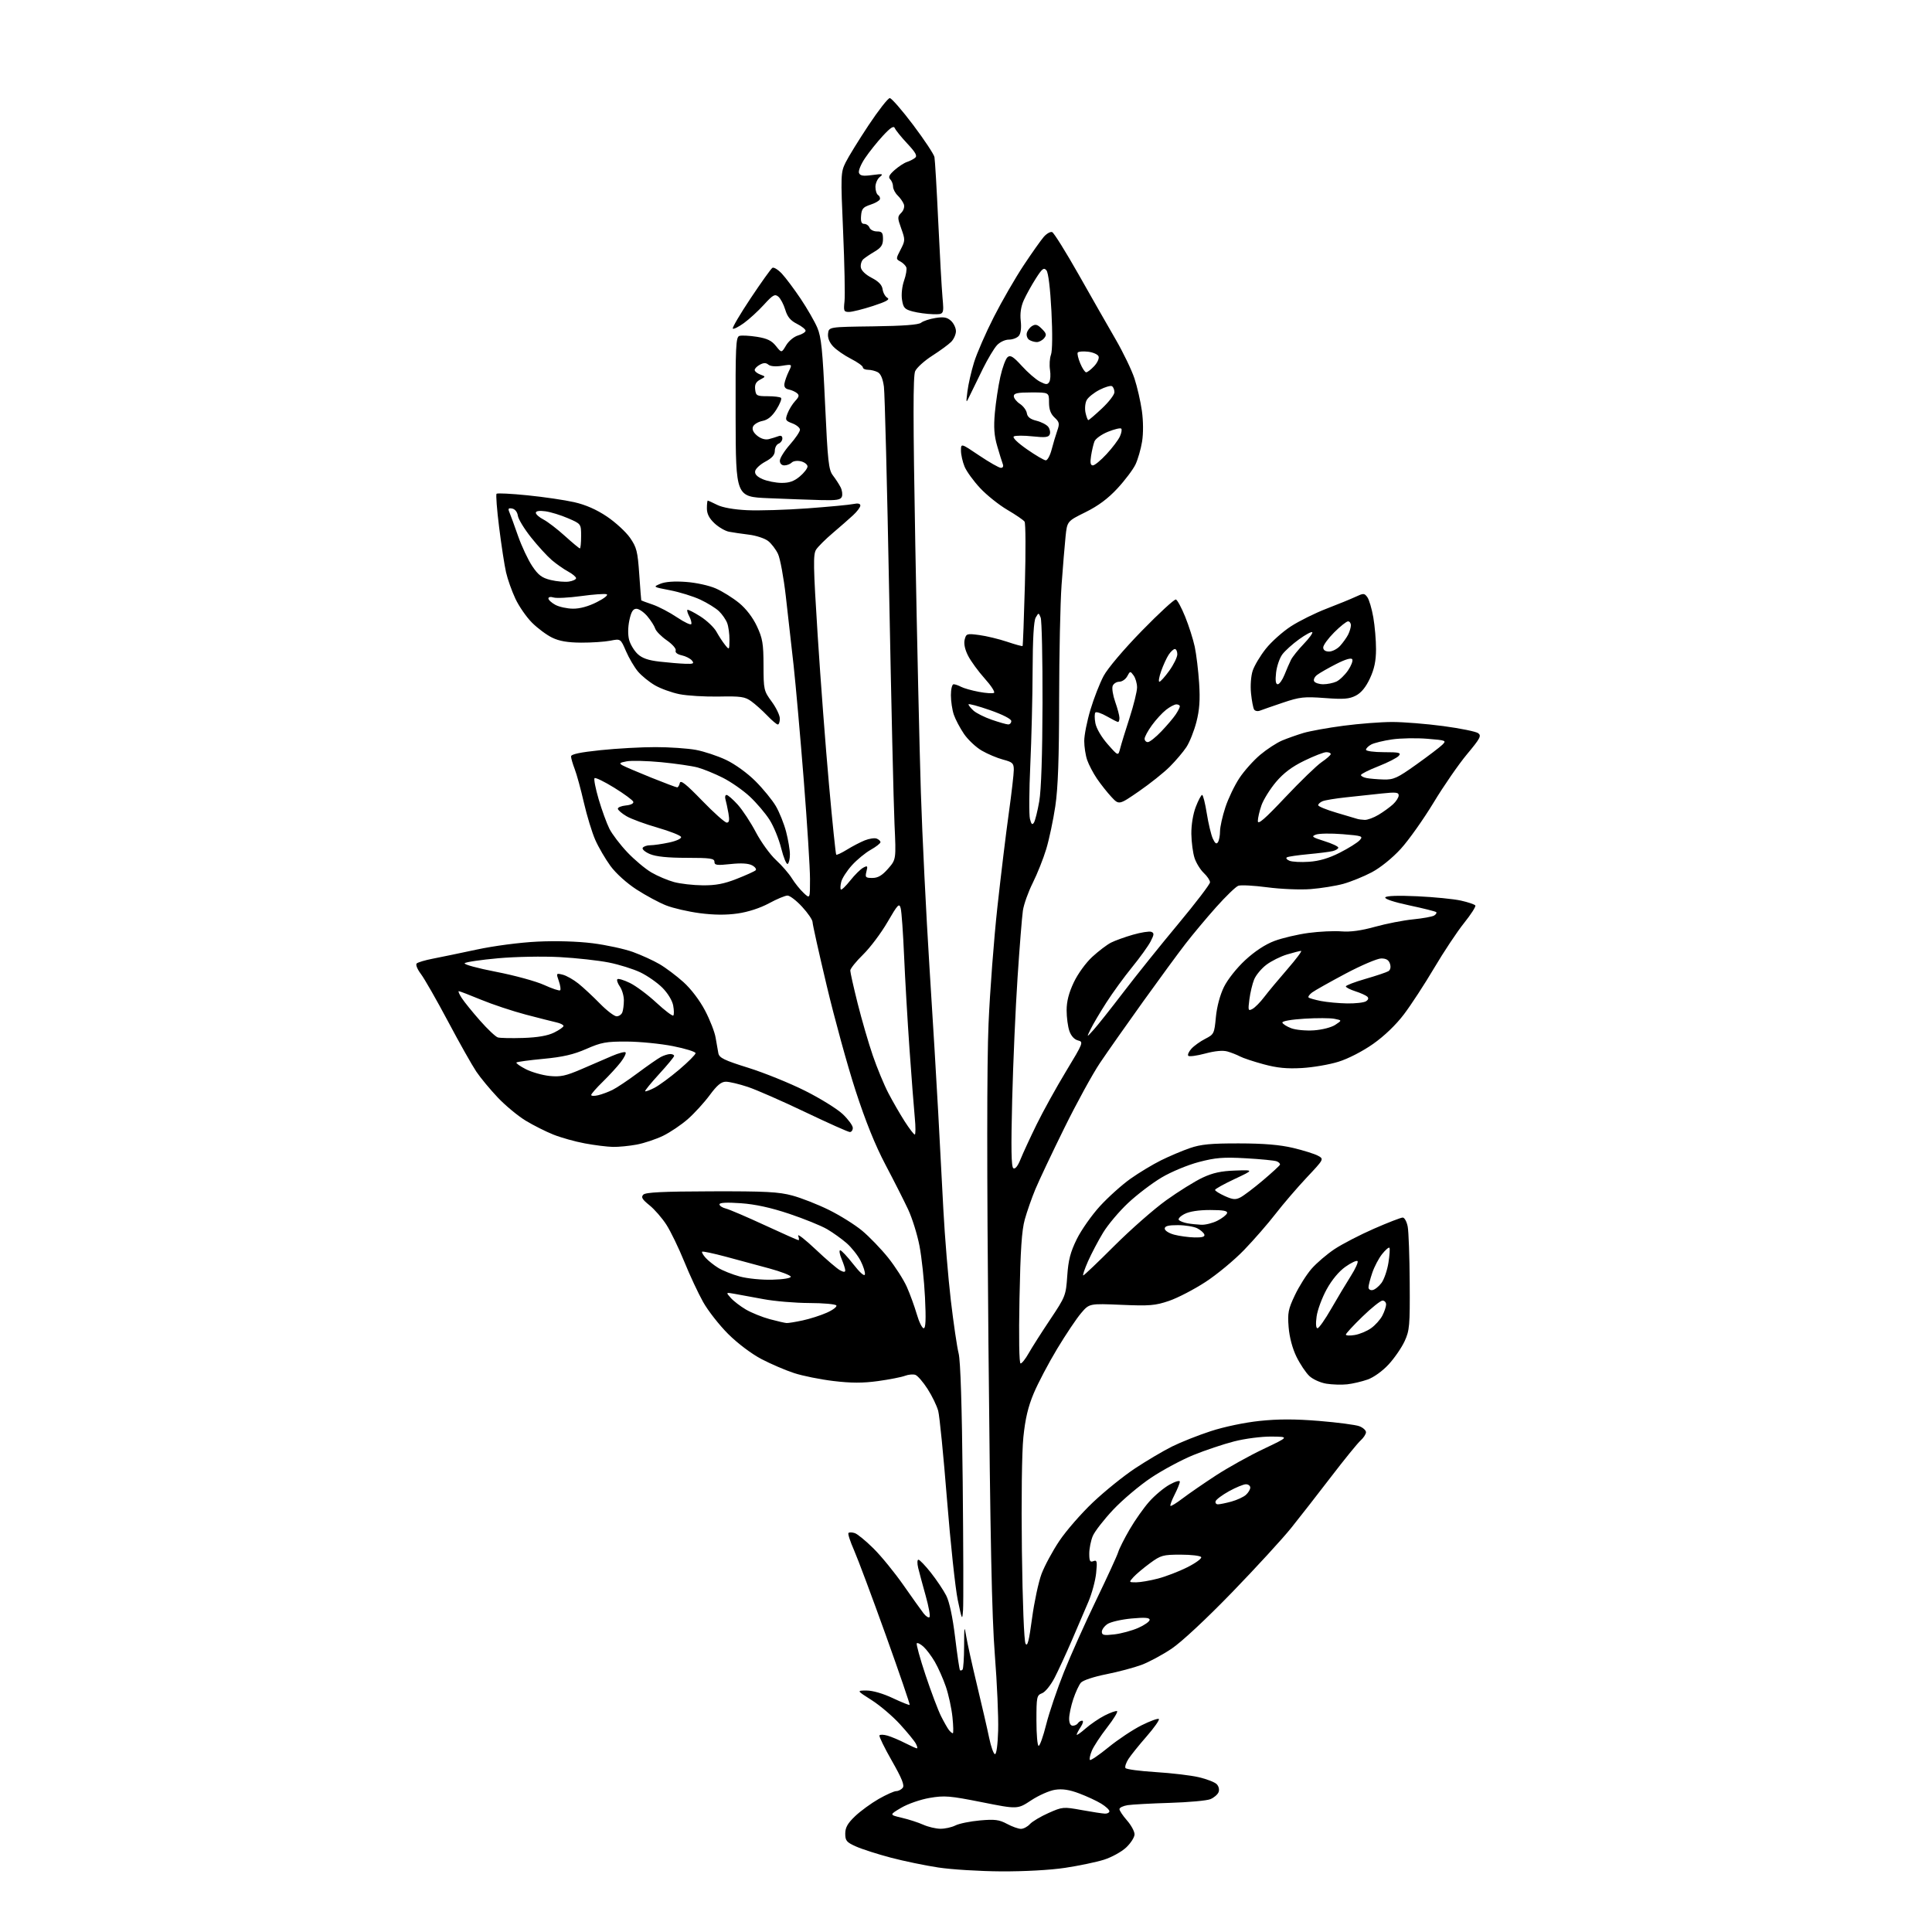 <?xml version="1.0" encoding="UTF-8" standalone="no"?>
<svg 
  version="1.1" 
  xmlns="http://www.w3.org/2000/svg" 
  xmlns:xlink="http://www.w3.org/1999/xlink" 
  xmlns:svg="http://www.w3.org/2000/svg"
  xmlns:rdf="http://www.w3.org/1999/02/22-rdf-syntax-ns#"
  xmlns:cc="http://creativecommons.org/ns#"
  xmlns:dc="http://purl.org/dc/elements/1.1/"
  viewBox="0 0 768 768"
  width="768"
  height="768"
>
<style>svg {background-color: white; }</style>"
<path stroke="none" fill="black" fill-rule="evenodd" d="M398.00,743.90C389.48,743.85 378.23,743.16 373.00,742.36C367.77,741.57 359.28,739.81 354.12,738.45C348.96,737.09 342.77,735.11 340.37,734.05C336.52,732.34 336.00,731.73 336.00,728.90C336.00,726.47 336.95,724.79 339.91,721.97C342.06,719.92 346.28,716.84 349.28,715.12C352.29,713.41 355.42,712.00 356.25,712.00C357.08,712.00 358.24,711.42 358.83,710.70C359.64,709.73 358.56,707.03 354.54,699.97C351.58,694.79 349.36,690.23 349.60,689.85C349.83,689.46 351.27,689.50 352.79,689.94C354.31,690.38 357.44,691.69 359.74,692.87C362.04,694.04 364.18,695.00 364.50,695.00C364.81,695.00 364.61,694.15 364.05,693.10C363.50,692.06 360.67,688.60 357.77,685.43C354.87,682.25 349.80,677.93 346.50,675.83C340.50,672.02 340.50,672.02 344.50,672.01C346.89,672.01 351.07,673.22 354.89,675.03C358.41,676.69 361.43,677.90 361.61,677.72C361.79,677.54 357.51,665.04 352.10,649.95C346.68,634.85 341.01,619.68 339.49,616.22C337.96,612.77 336.97,609.70 337.28,609.38C337.59,609.07 338.71,609.09 339.77,609.43C340.82,609.76 344.19,612.52 347.24,615.55C350.30,618.58 355.66,625.15 359.15,630.15C362.64,635.15 366.25,640.20 367.16,641.37C368.08,642.54 369.13,643.20 369.50,642.83C369.87,642.47 369.18,638.64 367.97,634.33C366.76,630.02 365.42,625.04 364.99,623.25C364.56,621.46 364.60,620.00 365.08,620.00C365.56,620.00 367.80,622.33 370.05,625.18C372.30,628.03 375.04,632.12 376.14,634.27C377.41,636.76 378.69,642.77 379.67,650.84C380.51,657.80 381.38,663.69 381.60,663.92C381.82,664.15 382.27,664.06 382.61,663.72C382.95,663.39 383.23,659.15 383.25,654.31C383.27,646.40 383.35,646.00 384.08,650.42C384.52,653.13 386.46,661.90 388.39,669.92C390.32,677.94 392.49,687.34 393.20,690.81C393.92,694.29 394.95,697.21 395.50,697.31C396.09,697.42 396.62,693.61 396.78,687.90C396.94,682.63 396.35,669.13 395.47,657.90C394.27,642.51 393.64,612.10 392.92,534.00C392.28,465.33 392.29,422.59 392.96,407.00C393.51,394.07 395.10,373.15 396.49,360.50C397.88,347.85 399.91,331.09 401.01,323.26C402.10,315.42 403.00,307.68 403.00,306.05C403.00,303.40 402.54,302.96 398.75,301.96C396.41,301.34 392.60,299.74 390.28,298.39C387.96,297.05 384.77,294.05 383.19,291.73C381.61,289.40 379.80,285.97 379.16,284.10C378.52,282.23 378.00,278.74 378.00,276.35C378.00,273.94 378.47,272.00 379.07,272.00C379.65,272.00 380.99,272.46 382.04,273.02C383.09,273.58 386.26,274.48 389.08,275.01C391.90,275.55 394.62,275.73 395.13,275.42C395.64,275.11 393.98,272.55 391.44,269.73C388.91,266.91 385.94,262.84 384.84,260.69C383.56,258.19 383.07,255.86 383.47,254.26C384.07,251.87 384.34,251.79 389.27,252.44C392.11,252.82 397.09,254.02 400.34,255.11C403.58,256.21 406.35,256.96 406.49,256.80C406.64,256.63 407.05,245.70 407.41,232.50C407.77,219.30 407.72,207.99 407.28,207.36C406.85,206.73 403.78,204.63 400.45,202.68C397.13,200.74 392.26,196.85 389.64,194.05C387.02,191.25 384.23,187.41 383.44,185.51C382.65,183.62 382.00,180.74 382.00,179.12C382.00,176.18 382.00,176.18 389.25,181.07C393.24,183.75 397.11,185.96 397.86,185.98C398.67,185.99 398.98,185.38 398.62,184.46C398.30,183.62 397.30,180.41 396.41,177.34C395.19,173.15 394.96,169.86 395.47,164.13C395.85,159.93 396.82,153.49 397.64,149.82C398.46,146.14 399.76,142.61 400.53,141.97C401.66,141.03 402.78,141.73 406.22,145.50C408.57,148.09 411.79,150.88 413.38,151.70C415.78,152.94 416.41,152.96 417.10,151.84C417.56,151.10 417.69,148.93 417.39,147.00C417.09,145.07 417.26,142.38 417.78,141.00C418.34,139.51 418.42,132.54 417.96,123.72C417.49,114.61 416.73,108.38 415.98,107.47C414.94,106.23 414.29,106.73 411.73,110.75C410.06,113.36 407.93,117.22 406.98,119.32C405.83,121.88 405.43,124.59 405.76,127.56C406.07,130.32 405.79,132.55 405.01,133.49C404.32,134.32 402.54,135.00 401.05,135.00C399.53,135.00 397.45,135.98 396.29,137.25C395.15,138.49 392.66,142.65 390.75,146.50C388.85,150.35 386.54,155.07 385.62,157.00C383.96,160.50 383.96,160.50 384.57,155.57C384.90,152.86 386.08,147.68 387.19,144.07C388.30,140.46 391.85,132.32 395.07,126.00C398.29,119.67 403.62,110.45 406.90,105.50C410.18,100.55 413.80,95.44 414.93,94.14C416.07,92.85 417.56,92.00 418.25,92.27C418.94,92.53 423.67,100.12 428.77,109.12C433.86,118.13 440.49,129.74 443.49,134.92C446.49,140.10 449.85,147.07 450.96,150.42C452.06,153.76 453.39,159.57 453.92,163.33C454.49,167.41 454.52,172.32 453.99,175.56C453.51,178.53 452.33,182.61 451.38,184.62C450.42,186.63 447.20,190.91 444.22,194.13C440.44,198.21 436.57,201.09 431.50,203.60C424.21,207.20 424.21,207.20 423.57,213.35C423.22,216.73 422.51,225.35 421.99,232.50C421.48,239.65 421.04,260.12 421.02,278.00C421.00,301.50 420.58,313.27 419.50,320.50C418.68,326.00 417.06,333.63 415.91,337.46C414.76,341.28 412.34,347.36 410.54,350.96C408.74,354.56 406.97,359.52 406.61,362.00C406.25,364.48 405.30,376.40 404.50,388.50C403.69,400.60 402.73,422.47 402.36,437.09C401.87,456.62 401.99,463.88 402.83,464.40C403.55,464.84 404.61,463.52 405.69,460.80C406.64,458.44 409.51,452.23 412.07,447.00C414.63,441.77 419.90,432.25 423.78,425.84C430.63,414.53 430.77,414.16 428.52,413.59C427.08,413.23 425.78,411.81 425.10,409.86C424.49,408.12 424.00,404.41 424.00,401.60C424.00,398.07 424.88,394.66 426.85,390.50C428.48,387.07 431.64,382.71 434.23,380.33C436.73,378.04 440.06,375.51 441.64,374.71C443.21,373.91 447.14,372.49 450.37,371.56C453.59,370.64 456.87,370.12 457.65,370.42C458.85,370.88 458.81,371.48 457.39,374.23C456.46,376.03 453.14,380.65 450.00,384.50C446.86,388.35 442.25,394.69 439.75,398.60C437.25,402.50 434.46,407.22 433.55,409.10C431.89,412.50 431.89,412.50 434.69,409.40C436.24,407.70 441.59,400.95 446.59,394.40C451.59,387.86 461.37,375.66 468.34,367.31C475.30,358.95 481.00,351.49 481.00,350.73C481.00,349.97 479.89,348.30 478.53,347.03C477.17,345.75 475.52,343.08 474.86,341.10C474.20,339.12 473.63,334.80 473.58,331.50C473.54,327.92 474.25,323.58 475.34,320.75C476.34,318.14 477.48,316.00 477.86,316.00C478.24,316.00 479.07,319.29 479.71,323.32C480.35,327.34 481.43,331.86 482.11,333.35C483.00,335.30 483.57,335.70 484.16,334.78C484.60,334.08 484.98,332.11 484.98,330.42C484.99,328.72 485.94,324.45 487.10,320.93C488.25,317.42 490.77,312.18 492.68,309.30C494.59,306.41 498.33,302.24 500.98,300.02C503.63,297.80 507.53,295.26 509.65,294.37C511.77,293.48 515.60,292.13 518.16,291.36C520.73,290.60 527.90,289.30 534.10,288.49C540.30,287.67 549.00,287.00 553.44,287.00C557.87,287.00 567.01,287.73 573.74,288.63C580.48,289.53 586.71,290.80 587.58,291.44C588.98,292.46 588.41,293.52 583.18,299.79C579.88,303.74 573.87,312.43 569.84,319.10C565.80,325.76 559.95,334.01 556.83,337.43C553.48,341.09 548.76,344.91 545.33,346.73C542.12,348.43 537.02,350.50 534.00,351.34C530.98,352.17 525.12,353.11 521.00,353.43C516.86,353.75 509.14,353.43 503.79,352.72C498.45,352.01 493.25,351.73 492.24,352.11C491.23,352.48 487.26,356.32 483.41,360.64C479.56,364.96 474.10,371.49 471.28,375.14C468.45,378.79 460.86,389.14 454.40,398.14C447.95,407.14 440.24,418.10 437.28,422.50C434.32,426.90 427.91,438.60 423.04,448.50C418.16,458.40 413.00,469.31 411.57,472.75C410.14,476.19 408.25,481.59 407.37,484.75C406.16,489.07 405.64,496.89 405.26,516.25C404.96,531.90 405.13,542.00 405.70,542.00C406.21,542.00 407.65,540.19 408.89,537.98C410.14,535.76 413.98,529.73 417.43,524.57C423.55,515.42 423.71,514.99 424.25,507.17C424.68,500.87 425.50,497.74 428.04,492.56C429.83,488.94 433.98,483.04 437.26,479.45C440.55,475.86 446.00,470.97 449.37,468.58C452.74,466.19 458.20,462.90 461.50,461.26C464.80,459.62 469.98,457.43 473.00,456.39C477.38,454.88 481.34,454.50 492.50,454.52C502.35,454.53 508.72,455.07 514.00,456.31C518.12,457.29 522.59,458.69 523.92,459.42C526.34,460.75 526.34,460.75 519.41,468.12C515.60,472.18 510.05,478.65 507.07,482.50C504.10,486.35 498.48,492.81 494.58,496.85C490.69,500.90 483.77,506.63 479.21,509.60C474.65,512.57 468.13,515.96 464.71,517.12C459.23,518.99 457.00,519.17 445.77,518.69C433.03,518.15 433.03,518.15 429.77,521.97C427.97,524.07 423.69,530.45 420.26,536.14C416.82,541.84 412.63,549.81 410.93,553.85C408.68,559.19 407.55,563.98 406.80,571.35C406.20,577.30 405.96,596.00 406.22,616.55C406.49,637.15 407.08,652.33 407.67,653.38C408.43,654.73 409.05,652.31 410.25,643.33C411.13,636.82 412.82,628.89 414.01,625.70C415.21,622.50 418.39,616.59 421.09,612.56C423.79,608.52 429.82,601.60 434.50,597.17C439.17,592.75 446.71,586.67 451.25,583.67C455.79,580.67 462.35,576.79 465.83,575.05C469.32,573.31 476.27,570.54 481.29,568.91C486.58,567.18 494.73,565.47 500.71,564.84C508.13,564.06 514.74,564.06 524.35,564.84C531.69,565.44 538.89,566.39 540.35,566.94C541.81,567.50 543.00,568.57 543.00,569.32C543.00,570.07 542.04,571.55 540.87,572.60C539.70,573.64 534.43,580.12 529.16,587.00C523.89,593.88 516.76,603.02 513.32,607.31C509.88,611.61 499.26,623.18 489.73,633.02C479.48,643.60 469.68,652.73 465.76,655.36C462.12,657.81 456.72,660.71 453.78,661.81C450.83,662.91 444.52,664.59 439.75,665.54C434.85,666.51 430.47,667.96 429.68,668.88C428.91,669.77 427.54,672.72 426.64,675.43C425.74,678.14 425.00,681.63 425.00,683.18C425.00,684.97 425.53,686.00 426.44,686.00C427.23,686.00 428.16,685.55 428.50,685.00C428.84,684.45 429.59,684.00 430.17,684.00C430.76,684.00 430.52,685.09 429.62,686.46C428.73,687.82 428.00,689.22 428.00,689.57C428.00,689.92 429.59,688.81 431.53,687.11C433.47,685.41 436.88,683.08 439.10,681.95C441.33,680.81 443.55,680.02 444.03,680.19C444.51,680.36 442.75,683.28 440.11,686.67C437.47,690.06 434.73,694.24 434.02,695.95C433.31,697.66 432.97,699.31 433.27,699.61C433.57,699.90 436.89,697.63 440.66,694.56C444.42,691.49 450.32,687.57 453.77,685.84C457.22,684.12 460.32,682.99 460.66,683.33C461.01,683.67 458.82,686.78 455.81,690.23C452.79,693.68 449.54,697.72 448.58,699.21C447.62,700.69 447.08,702.32 447.39,702.82C447.70,703.32 453.09,704.04 459.37,704.43C465.65,704.82 473.36,705.73 476.50,706.46C479.65,707.19 482.86,708.43 483.64,709.22C484.47,710.04 484.79,711.39 484.40,712.40C484.03,713.36 482.55,714.63 481.11,715.21C479.68,715.79 472.43,716.44 465.00,716.67C457.57,716.89 450.04,717.31 448.25,717.58C446.46,717.86 445.00,718.57 445.00,719.16C445.00,719.75 446.35,721.77 448.00,723.65C449.65,725.53 451.00,728.01 451.00,729.17C451.00,730.32 449.51,732.67 447.68,734.39C445.86,736.11 441.88,738.30 438.85,739.26C435.81,740.22 428.86,741.67 423.41,742.49C417.56,743.38 407.16,743.95 398.00,743.90zM373.80,726.96C375.61,726.98 378.31,726.39 379.80,725.64C381.28,724.89 385.67,724.00 389.54,723.65C395.44,723.13 397.18,723.35 400.28,725.01C402.32,726.11 404.82,727.00 405.84,727.00C406.86,727.00 408.46,726.15 409.40,725.11C410.34,724.07 413.67,722.09 416.80,720.70C422.36,718.23 422.69,718.20 430.00,719.53C434.12,720.28 438.29,720.92 439.25,720.95C440.21,720.98 441.00,720.54 441.00,719.99C441.00,719.43 439.54,718.07 437.75,716.98C435.96,715.88 432.03,714.05 429.01,712.92C425.10,711.44 422.33,711.02 419.43,711.46C417.18,711.79 412.91,713.68 409.92,715.65C404.50,719.23 404.50,719.23 390.31,716.40C377.53,713.86 375.45,713.69 369.54,714.70C365.90,715.32 360.87,717.07 358.24,718.62C353.50,721.42 353.50,721.42 358.50,722.60C361.25,723.24 365.07,724.48 367.00,725.35C368.93,726.21 371.98,726.94 373.80,726.96zM412.88,694.00C413.36,694.00 414.72,690.16 415.89,685.47C417.07,680.78 420.23,671.44 422.92,664.72C425.60,658.00 431.39,645.08 435.78,636.00C440.16,626.92 444.09,618.38 444.50,617.00C444.91,615.62 446.95,611.58 449.03,608.00C451.10,604.42 454.59,599.48 456.77,597.00C458.95,594.52 462.60,591.46 464.87,590.19C467.15,588.91 469.00,588.37 469.00,588.98C469.00,589.58 468.07,591.91 466.93,594.14C465.79,596.37 465.05,598.38 465.27,598.61C465.50,598.83 467.69,597.49 470.13,595.62C472.58,593.76 478.51,589.67 483.31,586.54C488.11,583.41 496.64,578.66 502.27,575.99C512.50,571.13 512.50,571.13 505.41,571.06C501.41,571.03 494.95,571.86 490.58,572.98C486.32,574.07 479.04,576.51 474.40,578.40C469.76,580.29 462.22,584.33 457.65,587.37C453.07,590.42 446.28,596.14 442.56,600.08C438.84,604.03 435.16,608.76 434.39,610.60C433.63,612.43 433.00,615.57 433.00,617.57C433.00,620.54 433.30,621.10 434.64,620.58C436.08,620.03 436.21,620.63 435.73,625.37C435.42,628.35 434.05,633.42 432.69,636.64C431.33,639.86 428.37,646.77 426.11,652.00C423.86,657.23 420.77,663.91 419.26,666.86C417.72,669.85 415.51,672.60 414.25,673.08C412.12,673.90 412.00,674.50 412.00,683.98C412.00,689.49 412.39,694.00 412.88,694.00zM378.76,689.00C379.04,689.00 378.98,686.12 378.62,682.61C378.26,679.09 377.07,673.62 375.98,670.44C374.89,667.26 372.91,662.82 371.60,660.58C370.28,658.33 368.26,655.64 367.10,654.59C365.94,653.54 364.74,652.93 364.44,653.23C364.14,653.53 365.70,659.23 367.92,665.88C370.14,672.54 372.92,679.90 374.10,682.24C375.28,684.58 376.69,687.06 377.24,687.75C377.79,688.44 378.48,689.00 378.76,689.00zM443.00,649.69C445.75,649.36 450.02,648.20 452.50,647.10C454.97,646.01 457.00,644.57 457.00,643.91C457.00,643.03 455.10,642.89 449.78,643.38C445.81,643.75 441.54,644.73 440.28,645.55C439.03,646.37 438.00,647.77 438.00,648.66C438.00,650.01 438.82,650.18 443.00,649.69zM382.83,640.00C382.51,644.30 382.42,644.13 380.72,636.00C379.75,631.33 377.82,613.33 376.44,596.00C375.06,578.67 373.49,562.85 372.95,560.84C372.41,558.83 370.52,554.92 368.74,552.15C366.96,549.37 364.77,546.85 363.88,546.53C362.99,546.21 361.12,546.38 359.73,546.91C358.33,547.44 353.51,548.38 349.02,549.00C342.97,549.83 338.38,549.82 331.36,548.98C326.14,548.36 319.09,546.94 315.69,545.83C312.28,544.72 306.45,542.22 302.72,540.27C298.75,538.19 293.25,534.05 289.48,530.30C285.93,526.76 281.44,521.03 279.50,517.56C277.55,514.09 274.17,506.85 271.99,501.47C269.80,496.09 266.62,489.52 264.92,486.87C263.22,484.22 260.18,480.72 258.16,479.10C255.25,476.75 254.75,475.89 255.73,474.89C256.65,473.96 263.49,473.62 282.73,473.57C304.32,473.51 309.55,473.78 315.00,475.26C318.57,476.22 325.10,478.79 329.50,480.96C333.90,483.13 339.83,486.84 342.68,489.20C345.53,491.57 350.19,496.39 353.03,499.93C355.86,503.47 359.22,508.71 360.49,511.58C361.76,514.44 363.53,519.31 364.43,522.39C365.32,525.48 366.56,528.00 367.18,528.00C367.98,528.00 368.13,524.51 367.70,515.75C367.37,509.01 366.39,499.79 365.51,495.26C364.64,490.73 362.61,484.21 360.99,480.76C359.38,477.32 355.33,469.32 351.99,463.00C347.89,455.22 344.04,445.67 340.09,433.50C336.88,423.60 331.72,404.84 328.63,391.81C325.53,378.78 323.00,367.41 323.00,366.54C323.00,365.67 321.14,362.94 318.87,360.48C316.60,358.01 313.98,356.00 313.05,356.00C312.12,356.00 308.80,357.38 305.68,359.08C302.20,360.96 297.39,362.53 293.25,363.12C288.67,363.78 283.82,363.74 278.16,363.00C273.58,362.40 267.56,361.01 264.78,359.91C262.00,358.82 256.73,355.98 253.06,353.61C249.13,351.06 244.86,347.21 242.68,344.25C240.65,341.47 237.92,336.80 236.62,333.85C235.33,330.91 233.29,324.23 232.09,319.00C230.89,313.77 229.26,307.80 228.46,305.73C227.66,303.66 227.00,301.39 227.00,300.69C227.00,299.81 230.58,299.05 238.75,298.20C245.21,297.53 255.03,296.98 260.57,296.99C266.10,296.99 273.30,297.49 276.57,298.08C279.83,298.68 285.26,300.48 288.64,302.08C292.21,303.78 297.09,307.31 300.31,310.53C303.36,313.58 307.00,318.04 308.41,320.44C309.82,322.85 311.66,327.43 312.49,330.62C313.32,333.81 314.00,337.87 314.00,339.65C314.00,341.43 313.60,343.13 313.12,343.43C312.63,343.73 311.48,340.94 310.55,337.24C309.63,333.53 307.53,328.41 305.89,325.85C304.26,323.29 300.74,319.16 298.09,316.68C295.43,314.19 290.60,310.82 287.35,309.18C284.11,307.54 279.59,305.70 277.31,305.08C275.03,304.47 268.52,303.53 262.84,302.98C257.16,302.44 250.99,302.29 249.12,302.64C246.24,303.18 246.00,303.42 247.50,304.26C248.47,304.80 253.60,306.99 258.88,309.12C264.17,311.24 268.80,312.99 269.18,312.99C269.55,313.00 270.03,312.21 270.24,311.25C270.53,309.93 272.72,311.67 279.09,318.25C283.75,323.06 288.16,327.00 288.89,327.00C289.88,327.00 290.05,326.04 289.56,323.25C289.19,321.19 288.66,318.71 288.38,317.75C288.10,316.79 288.29,316.00 288.82,316.00C289.34,316.00 291.34,317.74 293.26,319.86C295.18,321.99 298.43,326.93 300.48,330.84C302.54,334.75 306.12,339.70 308.45,341.85C310.78,343.99 313.62,347.27 314.78,349.14C315.93,351.01 318.03,353.62 319.44,354.94C322.00,357.35 322.00,357.35 321.99,349.42C321.99,345.07 320.87,327.32 319.50,310.00C318.13,292.68 316.31,272.20 315.47,264.50C314.62,256.80 313.23,244.43 312.37,237.00C311.52,229.57 310.13,222.03 309.28,220.22C308.44,218.42 306.67,216.10 305.35,215.06C304.04,214.03 300.61,212.89 297.73,212.54C294.85,212.18 291.27,211.66 289.78,211.37C288.28,211.09 285.69,209.58 284.03,208.03C281.92,206.05 281.00,204.26 281.00,202.10C281.00,200.39 281.16,199.00 281.35,199.00C281.54,199.00 283.22,199.77 285.10,200.70C287.21,201.76 291.73,202.56 297.00,202.81C301.68,203.03 312.48,202.70 321.00,202.08C329.52,201.45 337.74,200.68 339.25,200.35C341.04,199.97 342.00,200.18 342.00,200.96C342.00,201.62 340.70,203.36 339.10,204.83C337.51,206.30 333.88,209.48 331.03,211.90C328.18,214.32 325.21,217.27 324.43,218.46C323.20,220.34 323.28,224.85 325.04,252.56C326.16,270.13 328.18,296.84 329.54,311.92C330.89,327.00 332.19,339.52 332.41,339.74C332.63,339.96 334.54,339.07 336.66,337.76C338.77,336.45 341.95,334.79 343.73,334.07C345.51,333.36 347.65,333.03 348.48,333.35C349.32,333.68 350.00,334.32 350.00,334.78C350.00,335.25 348.25,336.61 346.12,337.81C343.98,339.01 340.62,341.78 338.64,343.97C336.67,346.16 334.76,349.11 334.41,350.52C334.05,351.94 333.98,353.32 334.26,353.59C334.53,353.87 336.21,352.26 337.98,350.03C339.75,347.79 342.07,345.50 343.13,344.93C344.86,344.00 345.00,344.16 344.42,346.45C343.84,348.76 344.07,349.00 346.79,349.00C349.00,349.00 350.65,348.03 353.01,345.34C356.23,341.67 356.23,341.67 355.58,327.59C355.22,319.84 354.27,278.62 353.46,236.00C352.66,193.38 351.72,156.35 351.37,153.71C350.95,150.59 350.11,148.59 348.93,147.96C347.94,147.43 346.20,147.00 345.07,147.00C343.93,147.00 343.00,146.56 343.00,146.02C343.00,145.48 340.86,143.95 338.25,142.62C335.64,141.29 332.45,139.08 331.17,137.70C329.67,136.09 328.96,134.28 329.17,132.58C329.50,129.96 329.50,129.96 347.10,129.73C359.06,129.57 365.16,129.11 366.15,128.29C366.95,127.63 369.50,126.78 371.83,126.41C375.14,125.88 376.48,126.12 378.03,127.52C379.11,128.51 380.00,130.37 380.00,131.65C380.00,132.94 379.14,134.86 378.09,135.91C377.03,136.97 373.65,139.44 370.56,141.42C367.48,143.39 364.44,146.14 363.80,147.53C362.93,149.44 362.94,166.39 363.85,216.78C364.51,253.48 365.51,297.68 366.06,315.00C366.61,332.32 368.16,363.60 369.48,384.50C370.81,405.40 372.37,431.27 372.94,442.00C373.51,452.73 374.45,470.28 375.01,481.01C375.58,491.75 376.92,507.95 377.98,517.01C379.05,526.08 380.44,535.52 381.07,538.00C381.81,540.92 382.38,558.84 382.69,589.00C382.95,614.58 383.01,637.52 382.83,640.00zM451.63,629.00C453.25,629.00 457.15,628.33 460.30,627.51C463.44,626.69 468.73,624.65 472.05,622.98C475.36,621.30 477.81,619.50 477.48,618.97C477.15,618.43 473.48,618.00 469.32,618.00C462.30,618.00 461.44,618.24 457.12,621.41C454.56,623.29 451.62,625.77 450.58,626.91C448.70,628.98 448.71,629.00 451.63,629.00zM484.17,597.99C484.90,597.99 487.30,597.50 489.50,596.90C491.70,596.29 494.29,595.10 495.25,594.25C496.21,593.39 497.00,592.08 497.00,591.35C497.00,590.61 496.21,590.01 495.25,590.02C494.29,590.04 491.28,591.27 488.57,592.77C485.86,594.27 483.46,596.06 483.23,596.75C483.01,597.44 483.43,598.00 484.17,597.99zM535.50,550.29C533.30,550.53 529.59,550.41 527.26,550.04C524.92,549.67 521.88,548.30 520.49,546.99C519.10,545.68 516.79,542.23 515.36,539.31C513.75,536.01 512.58,531.59 512.25,527.58C511.80,521.91 512.09,520.42 514.75,514.83C516.40,511.35 519.38,506.63 521.36,504.36C523.35,502.08 527.48,498.55 530.53,496.52C533.59,494.50 540.63,490.85 546.19,488.42C551.74,485.99 556.88,484.00 557.60,484.00C558.32,484.00 559.21,485.63 559.59,487.62C559.96,489.61 560.32,499.62 560.38,509.87C560.49,526.99 560.33,528.88 558.34,533.18C557.15,535.75 554.30,539.89 552.01,542.37C549.60,544.99 546.09,547.52 543.67,548.38C541.38,549.19 537.70,550.05 535.50,550.29zM538.51,530.69C540.44,530.38 543.37,529.16 545.02,527.98C546.68,526.81 548.70,524.55 549.52,522.97C550.33,521.39 551.00,519.40 551.00,518.55C551.00,517.70 550.36,517.00 549.58,517.00C548.80,517.00 545.20,519.87 541.58,523.39C537.96,526.90 535.00,530.11 535.00,530.52C535.00,530.93 536.58,531.01 538.51,530.69zM523.73,528.00C524.28,528.00 526.74,524.51 529.18,520.25C531.63,515.99 535.14,510.13 536.97,507.24C538.81,504.35 540.01,501.68 539.64,501.31C539.27,500.94 537.10,501.96 534.82,503.57C532.23,505.40 529.41,508.79 527.34,512.58C525.51,515.92 523.72,520.76 523.37,523.33C522.97,526.21 523.11,528.00 523.73,528.00zM312.70,525.93C313.36,525.97 316.23,525.50 319.07,524.89C321.91,524.28 326.22,522.91 328.64,521.83C331.06,520.76 332.79,519.46 332.46,518.94C332.14,518.42 327.30,517.98 321.69,517.97C316.09,517.95 307.90,517.26 303.50,516.43C299.10,515.61 293.93,514.66 292.00,514.32C288.50,513.70 288.50,513.70 290.50,515.95C291.60,517.19 294.31,519.27 296.52,520.57C298.74,521.86 303.01,523.59 306.02,524.40C309.04,525.21 312.04,525.90 312.70,525.93zM545.64,512.82C546.55,512.65 548.13,511.37 549.17,509.98C550.20,508.59 551.44,504.99 551.92,501.98C552.40,498.97 552.58,496.27 552.31,496.00C552.04,495.73 550.74,496.85 549.42,498.50C548.10,500.15 546.34,503.49 545.51,505.93C544.68,508.36 544.00,510.98 544.00,511.75C544.00,512.52 544.74,513.00 545.64,512.82zM307.00,508.70C311.33,508.59 314.43,508.08 314.34,507.50C314.25,506.95 310.42,505.48 305.84,504.23C301.25,502.98 293.46,500.88 288.51,499.55C283.57,498.23 279.33,497.33 279.10,497.57C278.87,497.80 279.51,498.91 280.52,500.03C281.54,501.15 283.78,502.94 285.52,504.01C287.25,505.08 291.10,506.62 294.08,507.43C297.10,508.25 302.83,508.82 307.00,508.70zM343.81,506.61C343.98,505.81 343.22,503.39 342.12,501.23C341.02,499.07 338.53,495.92 336.60,494.22C334.66,492.52 331.15,490.00 328.79,488.62C326.43,487.24 319.65,484.49 313.72,482.50C306.35,480.04 300.27,478.71 294.47,478.30C288.89,477.91 286.00,478.06 286.00,478.74C286.00,479.32 287.14,480.07 288.54,480.42C289.94,480.77 296.89,483.75 303.98,487.03C311.08,490.31 317.12,493.00 317.41,493.00C317.70,493.00 317.65,492.21 317.29,491.25C316.94,490.29 320.07,492.73 324.25,496.67C328.42,500.62 332.78,504.35 333.92,504.96C335.37,505.73 336.00,505.75 336.00,505.00C336.00,504.42 335.35,502.38 334.55,500.47C333.75,498.56 333.50,497.00 333.99,497.00C334.48,497.00 336.82,499.49 339.19,502.53C341.81,505.89 343.62,507.49 343.81,506.61zM430.62,507.00C430.94,507.00 436.50,501.70 442.97,495.23C449.45,488.76 458.74,480.60 463.62,477.10C468.50,473.60 474.98,469.57 478.00,468.15C482.10,466.22 485.41,465.50 491.00,465.31C498.50,465.05 498.50,465.05 490.75,468.69C486.49,470.69 483.00,472.63 483.00,473.01C483.00,473.39 484.75,474.48 486.88,475.45C490.10,476.90 491.17,476.99 493.13,475.96C494.43,475.28 498.43,472.26 502.00,469.24C505.57,466.22 508.63,463.41 508.79,463.00C508.95,462.59 508.37,461.97 507.50,461.64C506.63,461.30 501.10,460.76 495.21,460.43C486.23,459.93 483.21,460.18 476.53,461.93C472.10,463.10 465.55,465.82 461.75,468.08C458.01,470.30 452.03,474.85 448.48,478.17C444.92,481.50 440.43,486.82 438.50,490.00C436.56,493.19 433.87,498.31 432.50,501.39C431.14,504.48 430.29,507.00 430.62,507.00zM474.83,491.90C477.89,491.97 479.04,491.63 478.75,490.75C478.53,490.06 477.25,488.94 475.92,488.26C474.59,487.59 471.14,487.02 468.25,487.01C464.41,487.00 463.00,487.38 463.00,488.40C463.00,489.18 464.68,490.25 466.75,490.80C468.81,491.35 472.45,491.84 474.83,491.90zM477.50,486.86C479.15,486.94 482.05,486.21 483.94,485.25C485.83,484.29 487.56,482.94 487.77,482.25C488.06,481.33 486.28,481.00 481.03,481.00C476.48,481.00 472.79,481.57 470.84,482.59C469.15,483.46 468.16,484.54 468.64,485.00C469.11,485.46 470.62,486.03 472.00,486.28C473.38,486.53 475.85,486.79 477.50,486.86zM243.61,455.91C241.35,455.86 236.35,455.24 232.50,454.52C228.65,453.81 223.03,452.24 220.00,451.03C216.97,449.82 212.00,447.32 208.95,445.47C205.89,443.61 200.92,439.49 197.89,436.30C194.87,433.11 191.02,428.48 189.35,426.00C187.68,423.52 182.60,414.52 178.08,406.00C173.55,397.48 168.70,389.00 167.31,387.17C165.90,385.31 165.15,383.46 165.63,383.00C166.11,382.54 168.97,381.68 172.00,381.10C175.03,380.52 182.90,378.88 189.50,377.47C196.42,375.99 206.63,374.65 213.62,374.31C221.02,373.95 229.58,374.20 235.61,374.96C241.03,375.65 248.23,377.21 251.60,378.43C254.98,379.66 259.74,381.83 262.19,383.27C264.64,384.70 268.91,387.91 271.68,390.40C274.69,393.11 278.14,397.65 280.27,401.71C282.23,405.45 284.12,410.30 284.47,412.50C284.83,414.70 285.32,417.49 285.56,418.70C285.94,420.53 287.92,421.49 297.47,424.47C303.77,426.44 313.90,430.54 319.98,433.58C326.06,436.62 332.83,440.82 335.02,442.90C337.21,444.99 339.00,447.44 339.00,448.35C339.00,449.26 338.48,450.00 337.83,450.00C337.19,450.00 329.21,446.43 320.08,442.07C310.96,437.71 300.70,433.21 297.28,432.07C293.86,430.93 289.94,430.00 288.56,430.00C286.70,430.00 285.06,431.36 282.12,435.34C279.95,438.27 276.06,442.54 273.46,444.83C270.87,447.11 266.44,450.10 263.62,451.48C260.80,452.85 256.08,454.43 253.11,454.99C250.15,455.54 245.88,455.96 243.61,455.91zM363.63,451.00C363.99,451.00 364.00,447.96 363.64,444.25C363.28,440.54 362.34,428.27 361.54,417.00C360.75,405.73 359.78,389.07 359.39,380.00C359.00,370.93 358.40,362.40 358.04,361.06C357.46,358.88 356.91,359.46 352.78,366.56C350.25,370.93 345.88,376.73 343.09,379.46C340.29,382.19 338.00,385.05 338.00,385.80C338.00,386.56 339.32,392.46 340.94,398.92C342.56,405.37 345.26,414.67 346.95,419.58C348.63,424.48 351.40,431.18 353.10,434.45C354.80,437.72 357.72,442.78 359.58,445.70C361.45,448.61 363.27,451.00 363.63,451.00zM237.75,435.38C239.26,435.02 241.85,434.06 243.50,433.24C245.15,432.43 249.65,429.42 253.50,426.55C257.35,423.68 261.48,420.81 262.68,420.17C263.89,419.53 265.57,419.00 266.43,419.00C267.30,419.00 267.99,419.34 267.97,419.75C267.95,420.16 265.27,423.41 262.01,426.96C258.76,430.52 256.25,433.59 256.45,433.79C256.65,433.98 258.32,433.37 260.16,432.42C262.00,431.47 266.43,428.21 270.00,425.18C273.57,422.15 276.50,419.21 276.50,418.65C276.50,418.09 272.45,416.83 267.50,415.85C262.55,414.88 254.30,414.06 249.17,414.04C240.96,414.00 239.02,414.36 233.07,416.97C228.01,419.19 223.74,420.18 216.06,420.90C210.42,421.43 205.58,422.09 205.30,422.36C205.03,422.64 206.71,423.83 209.03,425.02C211.35,426.20 215.59,427.41 218.43,427.71C222.77,428.15 224.82,427.72 231.06,425.04C235.15,423.27 240.65,420.91 243.27,419.77C245.90,418.64 248.32,417.99 248.66,418.33C249.00,418.67 248.14,420.42 246.76,422.22C245.37,424.03 242.16,427.52 239.63,430.00C237.09,432.48 235.01,434.85 235.01,435.27C235.00,435.69 236.24,435.74 237.75,435.38zM517.50,424.56C511.55,424.90 507.66,424.52 502.29,423.06C498.32,421.99 494.09,420.58 492.90,419.94C491.70,419.30 489.46,418.42 487.92,417.98C486.11,417.46 483.00,417.75 479.10,418.79C475.78,419.68 472.76,420.09 472.38,419.71C471.99,419.33 472.54,418.06 473.59,416.90C474.64,415.74 477.12,413.96 479.10,412.95C482.57,411.18 482.72,410.87 483.33,404.35C483.72,400.23 484.96,395.56 486.52,392.37C488.00,389.35 491.58,384.83 495.00,381.66C498.82,378.13 502.96,375.41 506.61,374.04C509.74,372.87 515.83,371.44 520.14,370.86C524.45,370.28 530.35,370.00 533.24,370.24C536.80,370.53 541.12,369.94 546.60,368.41C551.06,367.17 557.87,365.84 561.73,365.46C565.60,365.08 569.37,364.39 570.10,363.94C570.84,363.48 571.21,362.87 570.92,362.59C570.64,362.30 565.82,361.09 560.22,359.90C554.10,358.60 550.29,357.33 550.67,356.73C551.06,356.09 555.74,355.93 563.40,356.28C570.05,356.59 577.86,357.36 580.74,358.00C583.62,358.64 586.20,359.52 586.47,359.95C586.73,360.38 584.71,363.52 581.97,366.94C579.23,370.35 573.89,378.40 570.09,384.82C566.29,391.24 560.88,399.54 558.06,403.24C554.89,407.43 550.23,411.89 545.81,414.99C541.69,417.89 535.91,420.87 532.09,422.05C528.47,423.19 521.90,424.31 517.50,424.56zM208.00,412.60C213.76,412.41 217.71,411.72 220.25,410.47C222.31,409.46 224.00,408.27 224.00,407.83C224.00,407.40 222.76,406.76 221.25,406.43C219.74,406.09 214.22,404.69 209.00,403.32C203.78,401.94 195.78,399.29 191.24,397.41C186.69,395.53 182.71,394.00 182.37,394.00C182.04,394.00 182.57,395.24 183.56,396.75C184.54,398.26 187.80,402.29 190.81,405.70C193.81,409.11 197.00,412.12 197.89,412.39C198.77,412.66 203.32,412.75 208.00,412.60zM522.29,409.58C525.57,409.35 529.25,408.41 530.79,407.39C533.50,405.60 533.50,405.60 530.50,405.00C528.85,404.66 523.45,404.64 518.50,404.95C513.25,405.27 509.61,405.92 509.76,406.50C509.91,407.05 511.49,408.06 513.26,408.73C515.05,409.42 519.09,409.79 522.29,409.58zM245.11,404.00C246.03,404.00 247.06,403.29 247.39,402.42C247.73,401.55 248.00,399.40 248.00,397.64C248.00,395.88 247.28,393.42 246.40,392.16C245.52,390.90 245.08,389.59 245.42,389.25C245.76,388.90 247.99,389.57 250.37,390.73C252.75,391.88 257.48,395.40 260.88,398.55C264.28,401.70 267.33,404.01 267.65,403.68C267.97,403.36 267.95,401.56 267.60,399.70C267.23,397.71 265.44,394.78 263.30,392.63C261.28,390.62 257.35,387.87 254.57,386.54C251.78,385.20 246.12,383.43 242.00,382.61C237.88,381.79 229.10,380.82 222.50,380.46C215.76,380.10 205.03,380.30 198.03,380.92C191.17,381.54 185.18,382.42 184.71,382.89C184.24,383.36 189.86,384.90 197.19,386.31C204.52,387.73 213.13,390.08 216.32,391.55C219.52,393.01 222.38,393.96 222.68,393.65C222.98,393.35 222.74,391.68 222.13,389.95C221.05,386.85 221.08,386.80 223.71,387.46C225.18,387.83 227.98,389.42 229.94,390.99C231.90,392.56 235.73,396.13 238.46,398.92C241.19,401.71 244.18,404.00 245.11,404.00zM497.86,401.07C498.87,400.54 500.99,398.39 502.57,396.30C504.16,394.21 508.30,389.24 511.77,385.25C515.23,381.26 517.68,378.00 517.20,378.00C516.71,378.00 514.20,378.64 511.61,379.42C509.03,380.19 505.31,382.05 503.35,383.55C501.39,385.04 499.22,387.67 498.53,389.38C497.83,391.10 496.99,394.65 496.65,397.28C496.08,401.68 496.17,401.98 497.86,401.07zM535.50,398.88C538.80,398.93 542.17,398.55 542.99,398.03C543.96,397.41 544.14,396.76 543.49,396.16C542.95,395.66 540.81,394.70 538.75,394.04C536.69,393.38 535.00,392.51 535.00,392.11C535.00,391.70 538.51,390.36 542.80,389.12C547.09,387.88 551.19,386.50 551.91,386.06C552.71,385.56 552.96,384.44 552.54,383.12C552.06,381.62 551.04,381.00 549.06,381.00C547.52,381.00 541.14,383.72 534.88,387.04C528.62,390.37 522.63,393.74 521.57,394.53C520.51,395.33 519.89,396.22 520.18,396.52C520.48,396.81 522.70,397.44 525.11,397.92C527.53,398.39 532.20,398.82 535.50,398.88zM279.33,351.93C284.46,351.98 287.82,351.35 292.83,349.37C296.50,347.93 299.89,346.40 300.36,345.97C300.83,345.54 300.21,344.65 298.98,343.99C297.49,343.19 294.63,343.02 290.37,343.48C284.94,344.06 284.00,343.93 284.00,342.58C284.00,341.24 282.35,341.00 272.97,341.00C265.49,341.00 260.79,340.52 258.40,339.52C256.45,338.71 255.14,337.58 255.49,337.02C255.83,336.46 257.19,336.00 258.51,336.00C259.83,336.00 263.20,335.51 266.00,334.91C268.93,334.28 270.95,333.34 270.73,332.70C270.53,332.09 266.33,330.43 261.40,329.01C256.47,327.59 250.92,325.55 249.07,324.47C247.22,323.39 245.66,322.05 245.60,321.50C245.55,320.95 246.99,320.36 248.81,320.18C250.76,320.00 251.96,319.39 251.74,318.71C251.53,318.08 248.12,315.57 244.16,313.13C240.21,310.69 236.69,308.98 236.34,309.33C235.99,309.68 236.73,313.46 237.98,317.73C239.24,322.01 241.16,327.27 242.24,329.43C243.33,331.59 246.53,335.79 249.35,338.77C252.17,341.75 256.47,345.36 258.92,346.80C261.36,348.23 265.42,349.95 267.93,350.63C270.44,351.31 275.57,351.90 279.33,351.93zM520.38,342.57C524.42,342.29 528.25,341.16 532.60,338.95C536.08,337.18 539.63,334.96 540.49,334.01C541.96,332.39 541.54,332.24 533.72,331.60C529.13,331.23 524.36,331.30 523.12,331.76C521.15,332.49 521.56,332.81 526.43,334.35C529.50,335.31 532.00,336.48 532.00,336.94C532.00,337.40 530.99,338.03 529.75,338.33C528.51,338.63 524.12,339.18 520.00,339.56C515.88,339.95 512.08,340.50 511.57,340.80C511.05,341.10 511.50,341.71 512.57,342.16C513.63,342.61 517.15,342.80 520.38,342.57zM411.02,326.97C411.50,326.19 412.45,322.39 413.12,318.53C413.90,314.05 414.37,299.89 414.42,279.50C414.46,261.90 414.13,246.60 413.68,245.50C412.87,243.50 412.87,243.50 411.70,245.50C410.94,246.82 410.52,253.99 410.48,266.50C410.45,276.95 410.03,293.86 409.56,304.08C409.09,314.30 409.02,323.95 409.42,325.53C409.96,327.71 410.35,328.06 411.02,326.97zM510.90,316.95C516.89,310.60 523.40,304.30 525.38,302.95C527.37,301.60 528.99,300.16 528.99,299.75C529.00,299.34 528.20,299.00 527.22,299.00C526.24,299.00 522.31,300.53 518.47,302.40C513.57,304.78 510.23,307.30 507.21,310.87C504.86,313.67 502.27,317.82 501.46,320.10C500.66,322.39 500.00,325.21 500.01,326.38C500.01,327.97 502.74,325.61 510.90,316.95zM542.50,325.92C543.60,325.96 546.08,325.05 548.00,323.89C549.92,322.74 552.51,320.86 553.75,319.72C554.99,318.58 556.00,316.99 556.00,316.18C556.00,314.96 554.85,314.83 549.25,315.43C545.54,315.83 539.12,316.52 535.00,316.96C530.88,317.40 526.71,318.09 525.75,318.49C524.79,318.89 524.00,319.60 524.00,320.08C524.00,320.55 527.26,321.89 531.25,323.06C535.24,324.22 538.95,325.32 539.50,325.51C540.05,325.69 541.40,325.88 542.50,325.92zM452.74,314.56C444.82,320.02 444.82,320.02 441.81,316.80C440.16,315.03 437.58,311.77 436.06,309.54C434.55,307.32 432.80,303.97 432.16,302.10C431.52,300.23 431.00,296.82 431.00,294.53C431.00,292.23 432.11,286.66 433.46,282.14C434.81,277.62 437.17,271.58 438.70,268.71C440.31,265.69 446.70,258.14 453.93,250.73C460.78,243.71 466.86,238.12 467.44,238.31C468.02,238.50 469.68,241.59 471.13,245.17C472.58,248.75 474.29,254.11 474.93,257.09C475.56,260.07 476.35,266.55 476.67,271.50C477.11,278.21 476.83,282.15 475.59,287.00C474.67,290.57 472.88,295.07 471.60,297.00C470.33,298.93 467.35,302.43 464.98,304.80C462.61,307.16 457.10,311.55 452.74,314.56zM550.00,309.86C554.00,309.97 555.45,309.31 563.00,303.92C567.67,300.59 572.32,297.06 573.32,296.08C575.08,294.37 574.85,294.28 567.32,293.67C563.02,293.32 556.73,293.44 553.35,293.93C549.97,294.42 546.26,295.33 545.10,295.94C543.95,296.56 543.00,297.50 543.00,298.04C543.00,298.57 546.21,299.00 550.12,299.00C556.21,299.00 557.07,299.21 556.05,300.44C555.39,301.23 551.74,303.10 547.93,304.60C544.12,306.09 541.00,307.66 541.00,308.09C541.00,308.51 542.01,309.06 543.25,309.29C544.49,309.53 547.52,309.79 550.00,309.86zM445.28,297.54C445.70,295.87 447.39,290.37 449.03,285.32C450.66,280.27 452.00,274.85 452.00,273.26C452.00,271.68 451.38,269.54 450.63,268.51C449.31,266.70 449.22,266.71 448.10,268.82C447.45,270.02 446.03,271.00 444.93,271.00C443.84,271.00 442.65,271.75 442.30,272.67C441.94,273.59 442.41,276.47 443.33,279.06C444.25,281.65 445.00,284.50 445.00,285.38C445.00,286.27 444.75,287.00 444.45,287.00C444.14,287.00 442.15,285.99 440.02,284.77C437.88,283.54 435.82,282.84 435.45,283.22C435.07,283.60 435.06,285.51 435.43,287.47C435.82,289.56 437.84,293.01 440.30,295.81C444.50,300.58 444.50,300.58 445.28,297.54zM456.29,295.00C457.00,295.00 459.41,293.09 461.64,290.75C463.88,288.41 466.45,285.39 467.35,284.03C468.26,282.67 469.00,281.21 469.00,280.78C469.00,280.35 468.39,280.00 467.63,280.00C466.88,280.00 465.04,280.97 463.53,282.16C462.02,283.34 459.48,286.11 457.89,288.31C456.30,290.50 455.00,292.91 455.00,293.65C455.00,294.39 455.58,295.00 456.29,295.00zM309.20,288.00C308.75,288.00 306.84,286.39 304.95,284.41C303.05,282.44 300.21,279.89 298.63,278.76C296.12,276.95 294.46,276.71 285.73,276.89C280.22,276.99 273.19,276.57 270.11,275.95C267.02,275.33 262.63,273.74 260.36,272.43C258.08,271.11 255.03,268.64 253.59,266.93C252.16,265.22 250.02,261.58 248.84,258.85C246.70,253.87 246.70,253.87 242.60,254.69C240.34,255.13 235.12,255.48 231.00,255.46C225.68,255.43 222.34,254.86 219.50,253.48C217.30,252.42 213.69,249.73 211.48,247.52C209.27,245.31 206.30,241.03 204.88,238.00C203.46,234.97 201.78,230.25 201.16,227.50C200.53,224.75 199.30,216.73 198.42,209.68C197.53,202.63 197.07,196.60 197.39,196.28C197.70,195.96 203.26,196.24 209.73,196.90C216.20,197.55 224.56,198.78 228.29,199.63C232.83,200.67 237.14,202.56 241.27,205.34C244.67,207.63 248.79,211.42 250.43,213.76C253.07,217.56 253.48,219.15 254.11,228.26C254.50,233.89 254.86,238.57 254.91,238.66C254.96,238.74 256.98,239.49 259.40,240.31C261.82,241.13 266.20,243.43 269.14,245.41C272.09,247.39 274.64,248.59 274.81,248.06C274.99,247.54 274.61,246.15 273.98,244.97C273.35,243.79 273.02,242.65 273.24,242.43C273.46,242.20 275.77,243.37 278.38,245.02C280.98,246.67 283.87,249.42 284.80,251.12C285.74,252.83 287.27,255.18 288.22,256.36C289.91,258.47 289.93,258.44 289.97,254.32C289.99,252.01 289.58,249.02 289.06,247.66C288.54,246.30 287.08,244.19 285.81,242.97C284.54,241.75 281.19,239.67 278.37,238.36C275.55,237.04 270.15,235.37 266.37,234.64C259.55,233.33 259.52,233.31 262.50,232.06C264.43,231.25 268.05,230.98 272.67,231.32C276.72,231.61 281.90,232.75 284.59,233.94C287.20,235.09 291.35,237.69 293.81,239.70C296.60,241.99 299.25,245.45 300.88,248.93C303.14,253.75 303.49,255.84 303.51,264.50C303.53,274.18 303.63,274.64 306.76,278.90C308.54,281.32 310.00,284.36 310.00,285.65C310.00,286.94 309.64,288.00 309.20,288.00zM400.75,287.97C401.44,287.99 402.00,287.38 402.00,286.63C402.00,285.80 398.60,284.06 393.50,282.28C388.82,280.65 385.00,279.62 385.00,280.00C385.00,280.38 385.90,281.50 387.00,282.50C388.10,283.49 391.36,285.12 394.25,286.12C397.14,287.12 400.06,287.95 400.75,287.97zM500.85,282.49C499.94,282.85 498.90,282.64 498.53,282.04C498.15,281.44 497.60,278.55 497.30,275.62C496.99,272.57 497.27,268.72 497.96,266.63C498.62,264.62 500.96,260.69 503.17,257.91C505.37,255.13 509.88,251.10 513.19,248.96C516.50,246.82 522.88,243.66 527.36,241.94C531.84,240.22 537.02,238.10 538.88,237.23C542.02,235.76 542.36,235.77 543.54,237.39C544.24,238.35 545.31,241.95 545.91,245.40C546.51,248.84 547.00,254.55 546.99,258.08C546.98,262.75 546.32,265.91 544.57,269.68C542.94,273.17 541.11,275.41 538.96,276.52C536.34,277.87 534.13,278.05 526.62,277.48C518.40,276.87 516.69,277.06 509.98,279.32C505.87,280.71 501.76,282.13 500.85,282.49zM507.92,272.00C508.57,272.00 509.77,270.31 510.60,268.25C511.42,266.19 512.58,263.51 513.18,262.31C513.78,261.10 516.06,258.26 518.24,255.99C520.42,253.72 521.95,251.62 521.64,251.31C521.34,251.00 518.97,252.27 516.40,254.13C513.82,255.98 510.82,258.69 509.74,260.14C508.66,261.59 507.55,264.85 507.26,267.39C506.90,270.56 507.11,272.00 507.92,272.00zM526.01,272.00C527.60,272.00 529.95,271.53 531.22,270.95C532.49,270.36 534.58,268.36 535.86,266.50C537.14,264.63 537.89,262.64 537.54,262.07C537.13,261.41 534.80,262.09 531.20,263.93C528.06,265.53 524.64,267.48 523.60,268.27C522.55,269.05 522.01,270.21 522.41,270.85C522.80,271.48 524.42,272.00 526.01,272.00zM460.87,271.00C461.31,271.00 463.09,269.01 464.83,266.59C466.57,264.16 468.00,261.23 468.00,260.09C468.00,258.94 467.56,258.00 467.02,258.00C466.49,258.00 465.38,259.02 464.56,260.27C463.74,261.51 462.40,264.44 461.58,266.77C460.76,269.09 460.44,271.00 460.87,271.00zM272.37,263.86C275.63,263.98 276.06,263.77 275.05,262.56C274.40,261.77 272.57,260.84 270.99,260.50C269.24,260.11 268.30,259.37 268.60,258.60C268.87,257.90 267.28,256.08 265.07,254.55C262.87,253.02 260.79,250.92 260.46,249.88C260.13,248.84 258.73,246.64 257.34,244.99C255.96,243.35 254.00,242.00 252.99,242.00C251.63,242.00 250.91,243.16 250.18,246.58C249.59,249.37 249.56,252.44 250.10,254.41C250.59,256.19 252.11,258.69 253.47,259.97C255.26,261.65 257.70,262.50 262.22,263.01C265.68,263.41 270.24,263.79 272.37,263.86zM528.33,259.00C529.60,259.00 531.57,257.99 532.70,256.75C533.83,255.51 535.26,253.52 535.88,252.32C536.49,251.11 537.00,249.43 537.00,248.57C537.00,247.70 536.49,247.00 535.87,247.00C535.25,247.00 532.77,248.97 530.37,251.37C527.97,253.77 526.00,256.47 526.00,257.37C526.00,258.41 526.84,259.00 528.33,259.00zM227.78,241.96C230.51,241.99 233.96,241.03 237.28,239.34C240.27,237.83 241.91,236.49 241.13,236.22C240.37,235.96 235.78,236.29 230.92,236.96C226.06,237.62 221.17,237.87 220.05,237.51C218.88,237.15 218.00,237.31 218.00,237.90C218.00,238.47 219.24,239.61 220.75,240.43C222.26,241.25 225.43,241.94 227.78,241.96zM226.13,231.19C227.71,230.96 229.00,230.35 229.00,229.84C229.00,229.33 227.58,228.14 225.85,227.20C224.12,226.27 221.20,224.22 219.36,222.66C217.53,221.09 213.81,217.04 211.11,213.64C208.41,210.25 206.04,206.36 205.85,204.99C205.64,203.53 204.72,202.37 203.60,202.16C202.09,201.87 201.87,202.17 202.50,203.65C202.94,204.67 204.48,208.88 205.92,213.02C207.37,217.15 209.91,222.55 211.56,225.02C213.98,228.64 215.40,229.70 218.91,230.56C221.31,231.14 224.56,231.42 226.13,231.19zM230.51,218.00C230.78,218.00 231.00,215.81 231.00,213.12C231.00,208.25 231.00,208.25 225.77,206.00C222.90,204.76 218.85,203.52 216.77,203.24C214.38,202.92 213.00,203.14 213.00,203.84C213.00,204.45 214.37,205.66 216.04,206.52C217.71,207.39 221.54,210.32 224.55,213.05C227.56,215.77 230.24,218.00 230.51,218.00zM326.28,198.79C322.00,198.68 312.65,198.34 305.50,198.04C292.50,197.50 292.50,197.50 292.42,165.76C292.34,137.64 292.51,133.97 293.92,133.53C294.79,133.26 297.91,133.42 300.86,133.88C304.94,134.53 306.75,135.40 308.45,137.54C310.68,140.34 310.68,140.34 312.50,137.27C313.51,135.56 315.61,133.82 317.23,133.35C318.84,132.88 320.19,132.05 320.23,131.50C320.28,130.95 318.74,129.71 316.82,128.74C314.23,127.44 313.01,125.97 312.15,123.11C311.51,120.98 310.27,118.64 309.40,117.92C308.02,116.77 307.24,117.21 303.65,121.15C301.37,123.65 297.78,126.94 295.68,128.45C293.59,129.96 291.61,130.95 291.30,130.63C290.99,130.32 294.17,124.90 298.38,118.58C302.59,112.27 306.48,106.82 307.04,106.47C307.60,106.13 309.29,107.17 310.81,108.79C312.32,110.41 315.68,114.90 318.27,118.75C320.85,122.61 323.83,127.78 324.88,130.23C326.47,133.92 327.00,139.12 327.98,160.59C329.04,183.55 329.39,186.78 331.10,189.00C332.16,190.38 333.53,192.48 334.15,193.69C334.76,194.89 334.99,196.58 334.66,197.44C334.18,198.70 332.55,198.96 326.28,198.79zM310.67,191.96C313.74,191.99 315.66,191.31 317.92,189.41C319.62,187.99 321.00,186.20 321.00,185.43C321.00,184.66 319.84,183.75 318.43,183.39C316.97,183.03 315.36,183.24 314.73,183.87C314.11,184.49 312.79,185.00 311.80,185.00C310.71,185.00 310.00,184.26 310.00,183.14C310.00,182.12 311.80,179.24 314.00,176.74C316.20,174.24 318.00,171.57 318.00,170.82C318.00,170.06 316.65,168.93 314.99,168.30C312.20,167.25 312.06,166.97 313.06,164.33C313.65,162.78 315.02,160.56 316.10,159.40C317.67,157.73 317.80,157.09 316.78,156.26C316.08,155.68 314.60,155.04 313.50,154.82C312.16,154.56 311.61,153.78 311.83,152.46C312.01,151.38 312.79,149.21 313.56,147.62C314.97,144.75 314.97,144.75 310.87,145.40C308.39,145.80 306.25,145.63 305.45,144.96C304.49,144.16 303.56,144.16 302.06,144.97C300.93,145.57 300.00,146.52 300.00,147.07C300.00,147.62 301.00,148.43 302.21,148.88C304.43,149.70 304.43,149.70 302.15,150.92C300.49,151.81 299.96,152.86 300.19,154.82C300.48,157.30 300.85,157.50 305.15,157.50C307.71,157.50 310.10,157.79 310.47,158.16C310.84,158.52 310.02,160.59 308.65,162.77C306.90,165.53 305.22,166.91 303.05,167.34C301.35,167.68 299.66,168.71 299.31,169.64C298.89,170.73 299.49,171.98 301.02,173.22C302.48,174.40 304.21,174.91 305.59,174.57C306.82,174.26 308.53,173.73 309.41,173.40C310.43,173.01 311.00,173.32 311.00,174.29C311.00,175.11 310.32,176.05 309.50,176.36C308.68,176.68 308.00,177.96 308.00,179.22C308.00,180.83 306.89,182.09 304.26,183.50C302.20,184.60 300.37,186.29 300.19,187.27C299.95,188.47 300.90,189.49 303.17,190.48C305.00,191.27 308.38,191.94 310.67,191.96zM434.44,185.00C435.16,185.00 437.61,182.97 439.89,180.50C442.18,178.02 444.56,174.87 445.18,173.49C445.81,172.12 446.05,170.71 445.71,170.38C445.37,170.04 443.00,170.60 440.45,171.63C437.89,172.66 435.46,174.40 435.05,175.50C434.63,176.60 434.03,179.19 433.71,181.25C433.29,183.97 433.48,185.00 434.44,185.00zM415.71,182.99C416.38,183.00 417.42,181.09 418.03,178.75C418.64,176.41 419.64,173.04 420.26,171.26C421.26,168.39 421.14,167.78 419.20,165.97C417.65,164.53 417.00,162.75 417.00,159.96C417.00,156.00 417.00,156.00 410.00,156.00C404.49,156.00 403.00,156.32 403.00,157.48C403.00,158.29 404.10,159.67 405.44,160.55C406.78,161.43 408.02,163.10 408.19,164.27C408.41,165.74 409.56,166.65 412.00,167.25C413.93,167.73 416.03,168.82 416.68,169.66C417.33,170.50 417.61,171.86 417.30,172.66C416.85,173.84 415.50,174.00 410.45,173.46C406.99,173.09 403.65,173.10 403.03,173.48C402.35,173.90 404.41,175.93 408.20,178.58C411.67,181.00 415.05,182.98 415.71,182.99zM432.62,167.00C432.88,167.00 435.32,164.91 438.04,162.36C440.77,159.81 443.00,156.91 443.00,155.92C443.00,154.93 442.57,153.85 442.03,153.52C441.50,153.19 439.27,153.84 437.07,154.97C434.87,156.09 432.57,157.93 431.97,159.06C431.36,160.19 431.16,162.44 431.51,164.06C431.87,165.68 432.37,167.00 432.62,167.00zM431.77,148.00C432.26,148.00 433.69,146.90 434.95,145.55C436.22,144.20 437.01,142.46 436.70,141.67C436.40,140.88 434.52,140.05 432.52,139.81C430.52,139.58 428.67,139.73 428.41,140.15C428.15,140.57 428.60,142.51 429.42,144.46C430.23,146.41 431.29,148.00 431.77,148.00zM412.13,135.98C411.23,135.98 409.89,135.58 409.15,135.11C408.41,134.64 407.96,133.46 408.15,132.49C408.34,131.51 409.28,130.22 410.24,129.62C411.61,128.75 412.42,128.98 414.15,130.71C415.98,132.53 416.12,133.15 415.05,134.45C414.34,135.30 413.02,135.99 412.13,135.98zM370.88,124.90C368.47,124.84 364.85,124.35 362.82,123.81C359.61,122.96 359.07,122.37 358.57,119.17C358.23,117.05 358.58,113.83 359.38,111.55C360.15,109.37 360.55,107.00 360.27,106.27C359.99,105.54 358.93,104.50 357.91,103.95C356.11,102.99 356.11,102.85 358.00,99.23C359.85,95.67 359.86,95.29 358.27,90.88C356.72,86.57 356.72,86.14 358.26,84.60C359.21,83.65 359.65,82.21 359.30,81.22C358.96,80.27 357.85,78.69 356.84,77.71C355.83,76.73 355.00,75.13 355.00,74.16C355.00,73.19 354.49,71.89 353.87,71.27C353.02,70.42 353.47,69.49 355.62,67.59C357.20,66.20 359.40,64.76 360.50,64.40C361.60,64.05 363.07,63.30 363.76,62.74C364.73,61.97 364.00,60.64 360.66,57.07C358.27,54.51 356.04,51.76 355.71,50.95C355.27,49.88 354.04,50.67 350.99,53.95C348.72,56.40 345.52,60.40 343.88,62.84C342.23,65.27 341.14,67.93 341.46,68.74C341.90,69.89 343.08,70.08 346.76,69.58C350.92,69.02 351.28,69.12 349.75,70.33C348.79,71.10 348.00,72.88 348.00,74.30C348.00,75.72 348.47,77.17 349.05,77.53C349.63,77.89 349.95,78.65 349.76,79.22C349.57,79.80 347.87,80.77 345.98,81.38C343.10,82.32 342.50,83.02 342.29,85.75C342.10,88.11 342.44,89.00 343.54,89.00C344.38,89.00 345.32,89.67 345.64,90.50C345.95,91.33 347.29,92.00 348.61,92.00C350.60,92.00 351.00,92.50 351.00,95.01C351.00,97.35 350.27,98.46 347.75,99.96C345.96,101.01 343.91,102.40 343.19,103.03C342.47,103.67 342.02,105.13 342.19,106.28C342.38,107.55 344.08,109.19 346.50,110.44C349.27,111.87 350.61,113.28 350.85,115.00C351.04,116.38 351.89,117.90 352.74,118.38C353.88,119.03 352.38,119.88 347.01,121.63C343.01,122.93 338.73,124.00 337.49,124.00C335.44,124.00 335.29,123.63 335.71,119.75C335.96,117.41 335.71,104.97 335.15,92.09C334.16,69.53 334.20,68.53 336.14,64.59C337.25,62.34 341.37,55.66 345.29,49.75C349.22,43.84 353.00,39.00 353.70,39.00C354.39,39.00 358.58,43.81 363.01,49.69C367.44,55.58 371.24,61.31 371.46,62.44C371.68,63.57 372.36,75.07 372.96,88.00C373.56,100.93 374.33,114.54 374.66,118.25C375.26,125.00 375.26,125.00 370.88,124.90z" />

</svg>